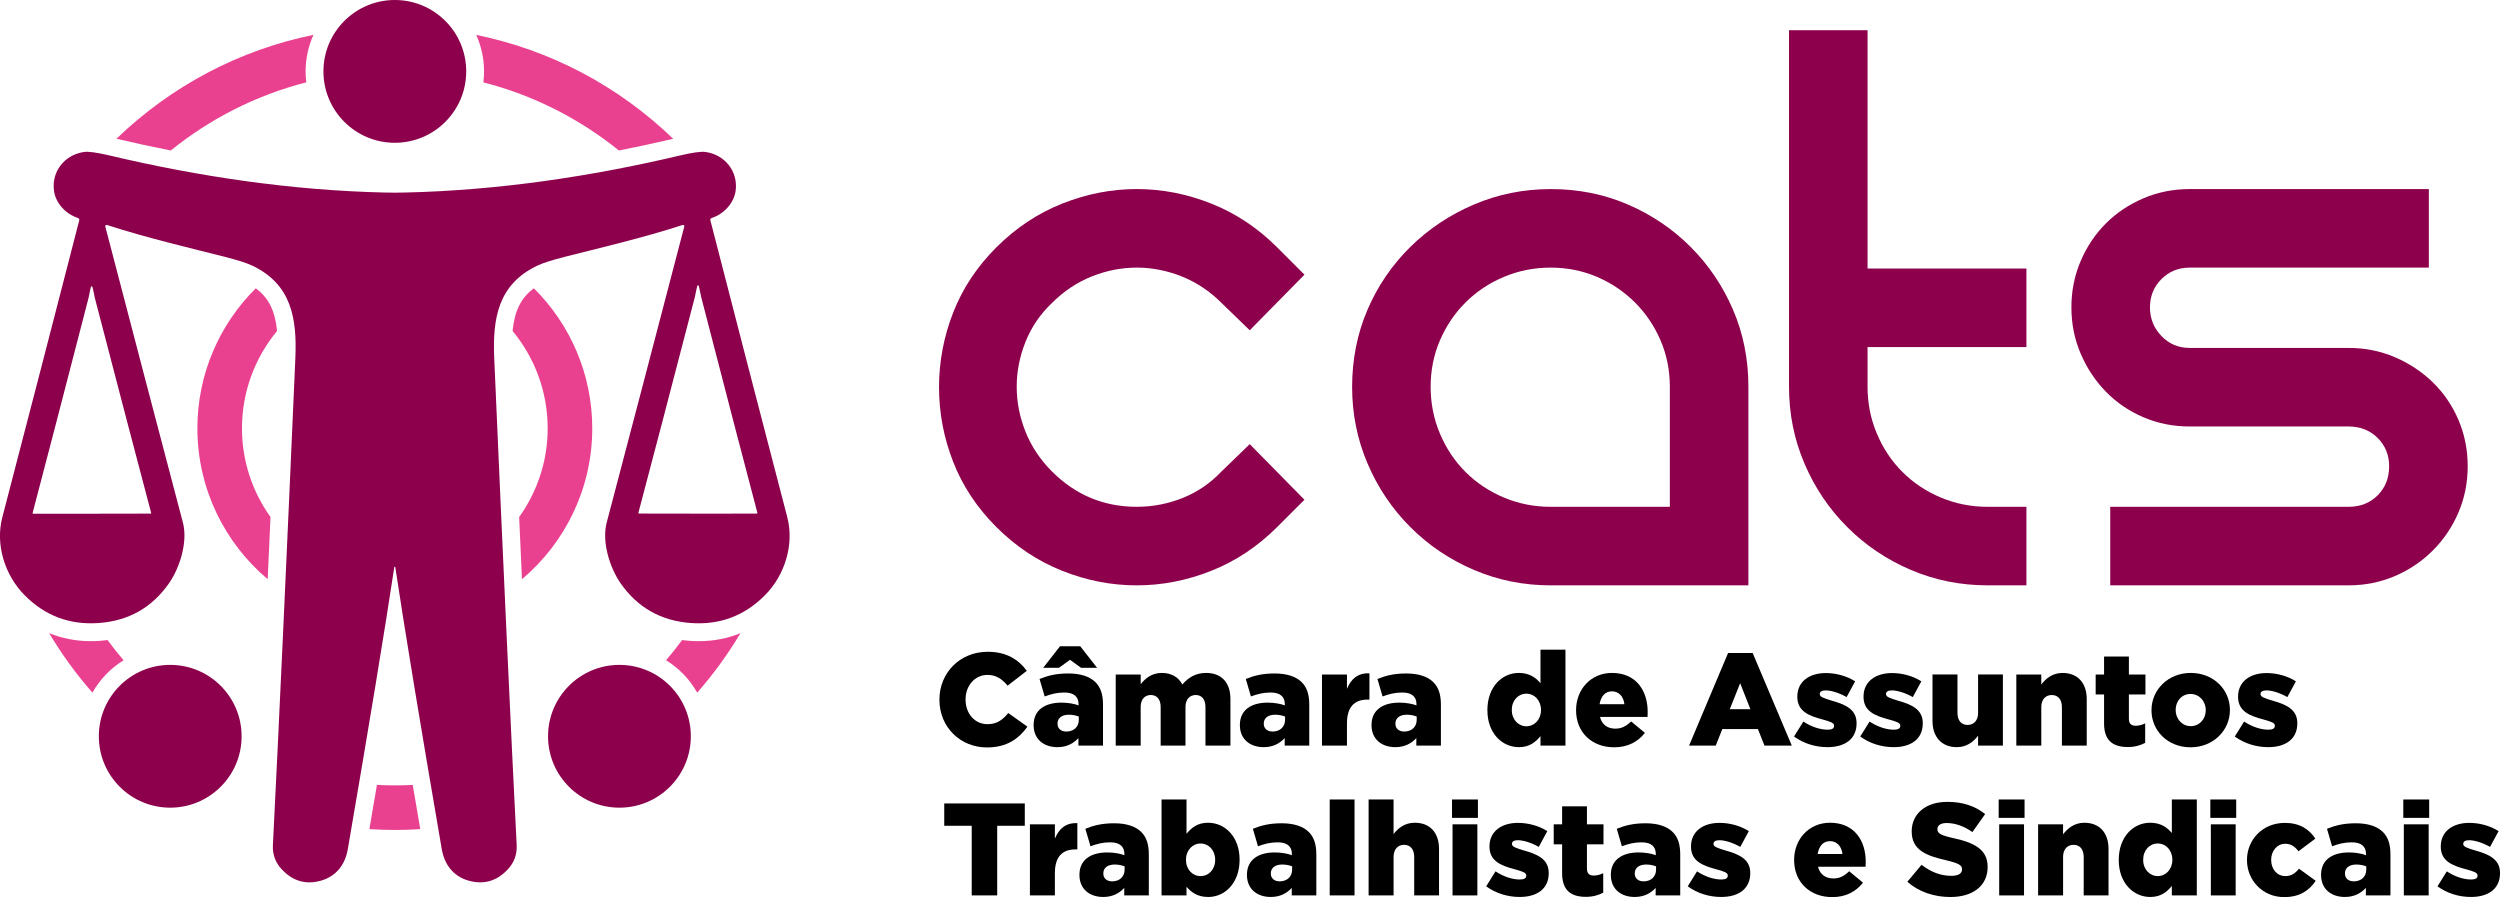 <svg xmlns="http://www.w3.org/2000/svg" id="Layer_2" data-name="Layer 2" viewBox="0 0 1401.75 503.01"><defs><style>      .cls-1 {        fill: #e94190;      }      .cls-2 {        fill: #8d004c;      }    </style></defs><g id="Camada_1" data-name="Camada 1"><g><g><path d="M526.73,392.42v-.15c0-15.03,11.49-26.82,27.11-26.82,10.54,0,17.31,4.42,21.88,10.68l-10.76,8.33c-2.95-3.61-6.33-6.04-11.27-6.04-7.22,0-12.3,6.19-12.3,13.7v.15c0,7.74,5.08,13.78,12.3,13.78,5.38,0,8.55-2.5,11.64-6.26l10.76,7.66c-4.86,6.7-11.42,11.64-22.76,11.64-14.73,0-26.59-11.27-26.59-26.67Z"></path><path d="M579.55,406.63v-.15c0-8.32,6.26-12.52,15.62-12.52,3.68,0,7.29.66,9.58,1.55v-.66c0-4.2-2.58-6.56-7.96-6.56-4.2,0-7.44.88-11.05,2.21l-2.87-9.8c4.49-1.84,9.28-3.09,16.13-3.09s12.01,1.69,15.18,4.86c3.02,2.95,4.27,7.07,4.27,12.67v22.91h-13.78v-4.2c-2.8,3.02-6.56,5.08-11.79,5.08-7.59,0-13.33-4.42-13.33-12.3ZM594.36,362.36h11.34l9.43,12.08h-8.99l-6.19-4.49-6.19,4.49h-8.84l9.43-12.08ZM604.89,403.61v-1.84c-1.47-.59-3.46-1.03-5.53-1.03-4.05,0-6.41,1.92-6.41,4.94v.15c0,2.73,2.06,4.35,4.94,4.35,4.13,0,7-2.58,7-6.56Z"></path><path d="M625.59,378.2h14v5.45c2.58-3.32,6.26-6.34,11.86-6.34,5.3,0,9.36,2.36,11.49,6.48,3.46-3.98,7.51-6.48,13.33-6.48,8.47,0,13.63,5.3,13.63,14.59v26.15h-14v-21.66c0-4.35-2.14-6.7-5.45-6.7s-5.75,2.36-5.75,6.7v21.66h-13.92v-21.66c0-4.35-2.21-6.7-5.53-6.7s-5.67,2.36-5.67,6.7v21.66h-14v-39.86Z"></path><path d="M695.2,406.63v-.15c0-8.32,6.26-12.52,15.62-12.52,3.68,0,7.29.66,9.58,1.55v-.66c0-4.2-2.58-6.56-7.96-6.56-4.2,0-7.44.88-11.05,2.21l-2.87-9.8c4.49-1.84,9.28-3.09,16.13-3.09s12.01,1.69,15.18,4.86c3.02,2.95,4.27,7.07,4.27,12.67v22.91h-13.78v-4.2c-2.8,3.02-6.56,5.08-11.79,5.08-7.59,0-13.33-4.42-13.33-12.3ZM720.54,403.61v-1.84c-1.47-.59-3.46-1.03-5.53-1.03-4.05,0-6.41,1.92-6.41,4.94v.15c0,2.73,2.06,4.35,4.94,4.35,4.13,0,7-2.58,7-6.56Z"></path><path d="M741.24,378.2h14v8.03c2.28-5.45,5.97-8.99,12.6-8.69v14.73h-1.18c-7.29,0-11.42,4.2-11.42,13.33v12.45h-14v-39.86Z"></path><path d="M769.01,406.63v-.15c0-8.32,6.26-12.52,15.62-12.52,3.68,0,7.29.66,9.58,1.55v-.66c0-4.2-2.58-6.56-7.96-6.56-4.2,0-7.44.88-11.05,2.21l-2.87-9.8c4.49-1.84,9.28-3.09,16.13-3.09s12.01,1.69,15.18,4.86c3.02,2.95,4.27,7.07,4.27,12.67v22.91h-13.78v-4.2c-2.8,3.02-6.56,5.08-11.79,5.08-7.59,0-13.33-4.42-13.33-12.3ZM794.35,403.61v-1.84c-1.47-.59-3.46-1.03-5.53-1.03-4.05,0-6.41,1.92-6.41,4.94v.15c0,2.73,2.06,4.35,4.94,4.35,4.12,0,7-2.58,7-6.56Z"></path><path d="M833.98,398.31v-.15c0-12.97,8.18-20.85,17.61-20.85,6.04,0,9.58,2.73,12.16,5.75v-18.79h14v53.78h-14v-5.3c-2.73,3.31-6.11,6.19-12.08,6.19-9.5,0-17.68-7.88-17.68-20.63ZM864.03,398.16v-.15c0-5.23-3.61-9.06-8.18-9.06s-8.18,3.76-8.18,9.06v.15c0,5.3,3.68,9.06,8.18,9.06s8.18-3.76,8.18-9.06Z"></path><path d="M883.7,398.31v-.15c0-11.64,8.33-20.85,20.11-20.85,13.7,0,20.04,10.09,20.04,21.81,0,.88,0,1.92-.07,2.87h-26.67c1.11,4.35,4.27,6.56,8.62,6.56,3.39,0,5.97-1.25,8.84-4.05l7.73,6.41c-3.83,4.86-9.36,8.1-17.24,8.1-12.52,0-21.36-8.4-21.36-20.7ZM910.81,394.85c-.52-4.42-3.17-7.22-7-7.22s-6.19,2.8-6.93,7.22h13.92Z"></path><path d="M968.93,366.12h13.78l21.95,51.94h-15.32l-3.68-9.28h-19.96l-3.68,9.28h-14.96l21.88-51.94ZM981.45,397.65l-5.75-14.59-5.82,14.59h11.57Z"></path><path d="M1005.91,412.97l5.23-8.4c4.57,3.02,9.5,4.57,13.63,4.57,2.43,0,3.61-.74,3.61-2.14v-.15c0-1.62-2.28-2.28-6.48-3.46-7.88-2.06-14.14-4.71-14.14-12.67v-.15c0-8.47,6.78-13.19,15.99-13.19,5.82,0,11.86,1.69,16.43,4.64l-4.79,8.84c-4.13-2.36-8.62-3.76-11.79-3.76-2.14,0-3.24.81-3.24,1.99v.15c0,1.55,2.36,2.28,6.48,3.54,7.88,2.21,14.14,4.94,14.14,12.67v.15c0,8.77-6.56,13.33-16.28,13.33-6.7,0-13.33-1.99-18.79-5.97Z"></path><path d="M1043.03,412.97l5.23-8.4c4.57,3.02,9.5,4.57,13.63,4.57,2.43,0,3.61-.74,3.61-2.14v-.15c0-1.62-2.28-2.28-6.48-3.46-7.88-2.06-14.14-4.71-14.14-12.67v-.15c0-8.47,6.78-13.19,15.99-13.19,5.82,0,11.86,1.69,16.43,4.64l-4.79,8.84c-4.12-2.36-8.62-3.76-11.79-3.76-2.14,0-3.24.81-3.24,1.99v.15c0,1.55,2.36,2.28,6.48,3.54,7.88,2.21,14.14,4.94,14.14,12.67v.15c0,8.77-6.56,13.33-16.28,13.33-6.7,0-13.33-1.99-18.79-5.97Z"></path><path d="M1083.55,404.2v-26.01h14v21.58c0,4.35,2.28,6.7,5.67,6.7s5.89-2.36,5.89-6.7v-21.58h13.92v39.86h-13.92v-5.53c-2.58,3.32-6.26,6.41-11.93,6.41-8.47,0-13.63-5.67-13.63-14.73Z"></path><path d="M1130.54,378.2h14v5.6c2.58-3.32,6.26-6.48,11.93-6.48,8.47,0,13.56,5.6,13.56,14.66v26.08h-13.92v-21.58c0-4.42-2.28-6.78-5.67-6.78s-5.89,2.36-5.89,6.78v21.58h-14v-39.86Z"></path><path d="M1179.75,405.68v-16.28h-4.71v-11.2h4.71v-10.09h13.92v10.09h9.28v11.2h-9.28v13.55c0,2.8,1.25,3.98,3.83,3.98,1.84,0,3.61-.52,5.3-1.33v10.9c-2.51,1.4-5.82,2.36-9.72,2.36-8.4,0-13.33-3.68-13.33-13.19Z"></path><path d="M1206.34,398.31v-.15c0-11.34,9.28-20.85,22.03-20.85s21.95,9.36,21.95,20.7v.15c0,11.34-9.28,20.85-22.1,20.85s-21.88-9.36-21.88-20.7ZM1236.77,398.31v-.15c0-4.94-3.61-9.06-8.55-9.06s-8.33,4.05-8.33,8.91v.15c0,4.86,3.54,8.99,8.47,8.99s8.4-4.05,8.4-8.84Z"></path><path d="M1253.04,412.97l5.23-8.4c4.57,3.02,9.5,4.57,13.63,4.57,2.43,0,3.61-.74,3.61-2.14v-.15c0-1.62-2.28-2.28-6.48-3.46-7.88-2.06-14.14-4.71-14.14-12.67v-.15c0-8.47,6.78-13.19,15.99-13.19,5.82,0,11.86,1.69,16.43,4.64l-4.79,8.84c-4.12-2.36-8.62-3.76-11.79-3.76-2.14,0-3.24.81-3.24,1.99v.15c0,1.55,2.36,2.28,6.48,3.54,7.88,2.21,14.14,4.94,14.14,12.67v.15c0,8.77-6.56,13.33-16.28,13.33-6.7,0-13.33-1.99-18.79-5.97Z"></path><path d="M544.84,463.01h-15.4v-12.52h45.16v12.52h-15.47v39.04h-14.29v-39.04Z"></path><path d="M577.47,462.2h14v8.03c2.28-5.45,5.97-8.99,12.6-8.69v14.73h-1.18c-7.29,0-11.42,4.2-11.42,13.33v12.45h-14v-39.86Z"></path><path d="M605.24,490.63v-.15c0-8.32,6.26-12.52,15.62-12.52,3.68,0,7.29.66,9.58,1.55v-.66c0-4.2-2.58-6.56-7.96-6.56-4.2,0-7.44.88-11.05,2.21l-2.87-9.8c4.49-1.84,9.28-3.09,16.13-3.09s12.01,1.69,15.18,4.86c3.02,2.95,4.27,7.07,4.27,12.67v22.91h-13.78v-4.2c-2.8,3.02-6.56,5.08-11.79,5.08-7.59,0-13.33-4.42-13.33-12.3ZM630.58,487.61v-1.84c-1.47-.59-3.46-1.03-5.53-1.03-4.05,0-6.41,1.92-6.41,4.94v.15c0,2.73,2.06,4.35,4.94,4.35,4.12,0,7-2.58,7-6.56Z"></path><path d="M665.28,497.19v4.86h-14v-53.78h14v19.23c2.72-3.32,6.11-6.19,12.08-6.19,9.5,0,17.68,7.88,17.68,20.63v.15c0,12.97-8.18,20.85-17.61,20.85-6.04,0-9.58-2.73-12.15-5.75ZM681.34,482.16v-.15c0-5.3-3.68-9.06-8.18-9.06s-8.18,3.76-8.18,9.06v.15c0,5.3,3.61,9.06,8.18,9.06s8.18-3.68,8.18-9.06Z"></path><path d="M699.16,490.63v-.15c0-8.32,6.26-12.52,15.62-12.52,3.68,0,7.29.66,9.58,1.55v-.66c0-4.2-2.58-6.56-7.96-6.56-4.2,0-7.44.88-11.05,2.21l-2.87-9.8c4.49-1.84,9.28-3.09,16.13-3.09s12.01,1.69,15.18,4.86c3.02,2.95,4.27,7.07,4.27,12.67v22.91h-13.78v-4.2c-2.8,3.02-6.56,5.08-11.79,5.08-7.59,0-13.33-4.42-13.33-12.3ZM724.5,487.61v-1.84c-1.47-.59-3.46-1.03-5.53-1.03-4.05,0-6.41,1.92-6.41,4.94v.15c0,2.73,2.06,4.35,4.94,4.35,4.12,0,7-2.58,7-6.56Z"></path><path d="M745.57,448.27h13.92v53.78h-13.92v-53.78Z"></path><path d="M767.37,448.27h14v19.38c2.58-3.32,6.26-6.34,11.93-6.34,8.47,0,13.56,5.6,13.56,14.66v26.08h-13.92v-21.58c0-4.42-2.28-6.78-5.67-6.78s-5.89,2.36-5.89,6.78v21.58h-14v-53.78Z"></path><path d="M814.15,448.27h14.51v10.31h-14.51v-10.31ZM814.44,462.2h13.92v39.86h-13.92v-39.86Z"></path><path d="M833.3,496.97l5.23-8.4c4.57,3.02,9.5,4.57,13.63,4.57,2.43,0,3.61-.74,3.61-2.14v-.15c0-1.62-2.28-2.28-6.48-3.46-7.88-2.06-14.14-4.71-14.14-12.67v-.15c0-8.47,6.78-13.19,15.99-13.19,5.82,0,11.86,1.69,16.43,4.64l-4.79,8.84c-4.13-2.36-8.62-3.76-11.79-3.76-2.14,0-3.24.81-3.24,1.99v.15c0,1.55,2.36,2.28,6.48,3.54,7.88,2.21,14.14,4.94,14.14,12.67v.15c0,8.77-6.56,13.33-16.28,13.33-6.7,0-13.33-1.99-18.79-5.97Z"></path><path d="M875.88,489.68v-16.28h-4.71v-11.2h4.71v-10.09h13.92v10.09h9.28v11.2h-9.28v13.55c0,2.8,1.25,3.98,3.83,3.98,1.84,0,3.61-.52,5.3-1.33v10.9c-2.51,1.4-5.82,2.36-9.72,2.36-8.4,0-13.33-3.68-13.33-13.19Z"></path><path d="M903.2,490.63v-.15c0-8.32,6.26-12.52,15.62-12.52,3.68,0,7.29.66,9.58,1.55v-.66c0-4.2-2.58-6.56-7.96-6.56-4.2,0-7.44.88-11.05,2.21l-2.87-9.8c4.49-1.84,9.28-3.09,16.13-3.09s12.01,1.69,15.18,4.86c3.02,2.95,4.27,7.07,4.27,12.67v22.91h-13.78v-4.2c-2.8,3.02-6.56,5.08-11.79,5.08-7.59,0-13.33-4.42-13.33-12.3ZM928.55,487.61v-1.84c-1.47-.59-3.46-1.03-5.53-1.03-4.05,0-6.41,1.92-6.41,4.94v.15c0,2.73,2.06,4.35,4.94,4.35,4.13,0,7-2.58,7-6.56Z"></path><path d="M946.3,496.97l5.23-8.4c4.57,3.02,9.5,4.57,13.63,4.57,2.43,0,3.61-.74,3.61-2.14v-.15c0-1.62-2.28-2.28-6.48-3.46-7.88-2.06-14.14-4.71-14.14-12.67v-.15c0-8.47,6.78-13.19,15.99-13.19,5.82,0,11.86,1.69,16.43,4.64l-4.79,8.84c-4.12-2.36-8.62-3.76-11.79-3.76-2.14,0-3.24.81-3.24,1.99v.15c0,1.55,2.36,2.28,6.48,3.54,7.88,2.21,14.14,4.94,14.14,12.67v.15c0,8.77-6.56,13.33-16.28,13.33-6.7,0-13.33-1.99-18.79-5.97Z"></path><path d="M1005.96,482.31v-.15c0-11.64,8.32-20.85,20.11-20.85,13.7,0,20.04,10.09,20.04,21.81,0,.88,0,1.92-.07,2.87h-26.67c1.1,4.35,4.27,6.56,8.62,6.56,3.39,0,5.97-1.25,8.84-4.05l7.74,6.41c-3.83,4.86-9.36,8.1-17.24,8.1-12.52,0-21.36-8.4-21.36-20.7ZM1033.07,478.85c-.52-4.42-3.17-7.22-7-7.22s-6.19,2.8-6.92,7.22h13.92Z"></path><path d="M1069.46,494.39l7.96-9.5c5.16,4.05,10.76,6.19,16.72,6.19,3.9,0,5.97-1.33,5.97-3.54v-.15c0-2.21-1.69-3.32-8.77-5.01-10.98-2.5-19.45-5.6-19.45-16.13v-.15c0-9.58,7.59-16.5,19.96-16.5,8.77,0,15.62,2.36,21.22,6.85l-7.15,10.09c-4.71-3.39-9.87-5.08-14.44-5.08-3.46,0-5.16,1.4-5.16,3.32v.15c0,2.36,1.77,3.39,8.99,5.01,11.79,2.58,19.15,6.41,19.15,16.06v.15c0,10.54-8.32,16.8-20.85,16.8-9.14,0-17.75-2.87-24.16-8.54Z"></path><path d="M1120.66,448.27h14.51v10.31h-14.51v-10.31ZM1120.95,462.2h13.92v39.86h-13.92v-39.86Z"></path><path d="M1142.76,462.2h14v5.6c2.58-3.32,6.26-6.48,11.94-6.48,8.47,0,13.55,5.6,13.55,14.66v26.08h-13.92v-21.58c0-4.42-2.28-6.78-5.67-6.78s-5.89,2.36-5.89,6.78v21.58h-14v-39.86Z"></path><path d="M1187.98,482.31v-.15c0-12.97,8.18-20.85,17.61-20.85,6.04,0,9.58,2.73,12.16,5.75v-18.79h14v53.78h-14v-5.3c-2.73,3.31-6.12,6.19-12.08,6.19-9.5,0-17.68-7.88-17.68-20.63ZM1218.04,482.16v-.15c0-5.23-3.61-9.06-8.18-9.06s-8.18,3.76-8.18,9.06v.15c0,5.3,3.68,9.06,8.18,9.06s8.18-3.76,8.18-9.06Z"></path><path d="M1239.33,448.27h14.51v10.31h-14.51v-10.31ZM1239.62,462.2h13.92v39.86h-13.92v-39.86Z"></path><path d="M1259.88,482.31v-.15c0-11.27,8.69-20.77,21.29-20.77,8.18,0,13.63,3.54,17.02,8.84l-9.43,7.07c-1.99-2.58-4.12-4.2-7.44-4.2-4.57,0-7.88,4.05-7.88,8.91v.15c0,5.16,3.24,9.06,7.96,9.06,3.39,0,5.52-1.55,7.66-4.13l9.36,6.78c-3.68,5.45-8.99,9.14-17.68,9.14-12.08,0-20.85-9.43-20.85-20.7Z"></path><path d="M1301.42,490.63v-.15c0-8.32,6.26-12.52,15.62-12.52,3.68,0,7.29.66,9.58,1.55v-.66c0-4.2-2.58-6.56-7.96-6.56-4.2,0-7.44.88-11.05,2.21l-2.87-9.8c4.49-1.84,9.28-3.09,16.13-3.09s12.01,1.69,15.18,4.86c3.02,2.95,4.27,7.07,4.27,12.67v22.91h-13.78v-4.2c-2.8,3.02-6.56,5.08-11.79,5.08-7.59,0-13.33-4.42-13.33-12.3ZM1326.76,487.61v-1.84c-1.47-.59-3.46-1.03-5.53-1.03-4.05,0-6.41,1.92-6.41,4.94v.15c0,2.73,2.06,4.35,4.94,4.35,4.13,0,7-2.58,7-6.56Z"></path><path d="M1347.53,448.27h14.51v10.31h-14.51v-10.31ZM1347.83,462.2h13.92v39.86h-13.92v-39.86Z"></path><path d="M1366.69,496.97l5.23-8.4c4.57,3.02,9.5,4.57,13.63,4.57,2.43,0,3.61-.74,3.61-2.14v-.15c0-1.62-2.28-2.28-6.48-3.46-7.88-2.06-14.14-4.71-14.14-12.67v-.15c0-8.47,6.78-13.19,15.99-13.19,5.82,0,11.86,1.69,16.43,4.64l-4.79,8.84c-4.13-2.36-8.62-3.76-11.79-3.76-2.14,0-3.24.81-3.24,1.99v.15c0,1.55,2.36,2.28,6.48,3.54,7.88,2.21,14.14,4.94,14.14,12.67v.15c0,8.77-6.56,13.33-16.28,13.33-6.7,0-13.33-1.99-18.79-5.97Z"></path></g><g><path class="cls-2" d="M558.69,138.67c10.89-10.89,23.17-19.05,36.87-24.5,13.69-5.44,27.63-8.17,41.82-8.17s28.12,2.72,41.82,8.17c13.69,5.44,25.98,13.61,36.87,24.5l15.34,15.34-30.68,31.18-15.84-15.34c-6.6-6.6-14.03-11.54-22.27-14.85-8.25-3.29-16.66-4.95-25.24-4.95s-17,1.66-25.24,4.95c-8.25,3.3-15.67,8.25-22.27,14.85-6.6,6.27-11.55,13.53-14.85,21.77-3.3,8.25-4.95,16.66-4.95,25.24s1.65,17,4.95,25.24c3.29,8.25,8.24,15.67,14.85,22.27,13.19,13.2,29.03,19.79,47.51,19.79,8.91,0,17.48-1.65,25.73-4.95,8.24-3.29,15.5-8.24,21.77-14.85l15.84-15.34,30.68,31.18-15.34,15.34c-10.89,10.89-23.18,19.05-36.87,24.5-13.69,5.44-27.64,8.17-41.82,8.17s-28.13-2.72-41.82-8.17c-13.69-5.44-25.98-13.61-36.87-24.5s-18.98-23.09-24.25-36.62c-5.28-13.52-7.92-27.47-7.92-41.82s2.64-28.29,7.92-41.82c5.27-13.52,13.36-25.73,24.25-36.62Z"></path><path class="cls-2" d="M869.47,106.01c15.5,0,29.94,2.89,43.3,8.66,13.36,5.78,25.07,13.69,35.14,23.75,10.06,10.07,17.98,21.77,23.75,35.14,5.77,13.36,8.66,27.8,8.66,43.3v111.35h-110.85c-15.18,0-29.53-2.88-43.05-8.66-13.53-5.77-25.41-13.77-35.63-24-10.23-10.22-18.23-22.1-24-35.63-5.78-13.52-8.66-27.88-8.66-43.05s2.88-29.94,8.66-43.3c5.77-13.36,13.77-25.07,24-35.14,10.22-10.06,22.1-17.98,35.63-23.75,13.52-5.77,27.88-8.66,43.05-8.66ZM936.28,284.16v-67.3c0-9.23-1.73-17.89-5.2-25.98-3.46-8.08-8.25-15.17-14.35-21.28-6.11-6.1-13.2-10.89-21.28-14.35-8.09-3.46-16.75-5.2-25.98-5.2s-17.99,1.73-26.23,5.2c-8.25,3.46-15.43,8.25-21.53,14.35-6.11,6.11-10.89,13.2-14.35,21.28-3.46,8.09-5.2,16.75-5.2,25.98s1.73,17.99,5.2,26.23c3.46,8.25,8.24,15.43,14.35,21.53,6.1,6.11,13.28,10.89,21.53,14.35,8.24,3.46,16.99,5.2,26.23,5.2h66.81Z"></path><path class="cls-2" d="M1136.21,284.16v44.04h-21.77c-15.18,0-29.53-2.88-43.05-8.66-13.53-5.77-25.41-13.77-35.63-24-10.23-10.22-18.23-22.1-24-35.63-5.78-13.52-8.66-27.88-8.66-43.05V16.93h44.04v133.62h89.08v44.04h-89.08v22.27c0,9.24,1.73,17.99,5.2,26.23,3.46,8.25,8.24,15.43,14.35,21.53,6.1,6.11,13.28,10.89,21.53,14.35,8.24,3.46,16.99,5.2,26.23,5.2h21.77Z"></path><path class="cls-2" d="M1361.86,106.01v44.04h-134.11c-6.27,0-11.55,2.15-15.83,6.43s-6.43,9.57-6.43,15.84,2.14,11.63,6.43,16.08c4.28,4.45,9.56,6.68,15.83,6.68h89.08c9.23,0,17.89,1.73,25.98,5.2,8.08,3.46,15.17,8.17,21.28,14.1,6.1,5.94,10.89,12.95,14.35,21.03,3.46,8.09,5.2,16.75,5.2,25.98s-1.73,17.9-5.2,25.98c-3.46,8.09-8.25,15.18-14.35,21.28-6.11,6.11-13.2,10.89-21.28,14.35-8.09,3.46-16.75,5.2-25.98,5.2h-133.62v-44.04h133.62c6.6,0,12.04-2.14,16.33-6.43s6.43-9.73,6.43-16.33c0-6.26-2.15-11.54-6.43-15.84-4.29-4.28-9.74-6.43-16.33-6.43h-89.08c-9.24,0-17.9-1.73-25.98-5.2-8.09-3.46-15.09-8.24-21.03-14.35-5.94-6.1-10.64-13.19-14.1-21.28-3.46-8.08-5.2-16.74-5.2-25.98s1.73-17.89,5.2-25.98c3.46-8.08,8.17-15.09,14.1-21.03s12.94-10.64,21.03-14.1c8.08-3.46,16.74-5.2,25.98-5.2h134.11Z"></path></g><g><circle class="cls-2" cx="95.44" cy="412.83" r="40.03"></circle><circle class="cls-2" cx="347.32" cy="412.83" r="40.03"></circle><path class="cls-2" d="M441.45,290.09c-14.71-56.4-29.09-111.92-43.15-166.57-.14-.55.17-1.12.72-1.29,6.97-2.24,12.55-8.47,13.46-15.31,1.42-10.76-5.95-20.13-16.83-21.7-2.53-.37-7.33.29-14.42,1.97-49.9,11.82-101.84,19.51-153.55,20.75-2.84.06-4.94.09-6.31.09s-3.47-.03-6.31-.09c-51.71-1.23-103.64-8.92-153.55-20.75-7.08-1.68-11.89-2.34-14.42-1.97-10.87,1.57-18.25,10.94-16.83,21.7.9,6.85,6.48,13.07,13.46,15.31.54.17.85.74.72,1.29-14.06,54.65-28.44,110.17-43.15,166.57-3.99,15.32,1.46,32.44,12.38,43.51,11.48,11.65,25.36,16.89,41.65,15.73,16.67-1.18,29.77-8.54,39.31-22.09,6.21-8.82,10.76-23.47,7.94-34.18-12.91-48.92-27.41-104.25-43.51-165.98-.04-.14-.03-.29.01-.43.13-.4.56-.62.96-.49,21.66,7.09,47.82,13.21,65.79,17.78,7.25,1.85,12.39,3.48,15.43,4.91,22.17,10.44,25.34,29.61,24.35,52.03-5.1,117.18-9.3,208.17-12.58,272.96-.27,5.2,1.36,9.7,4.87,13.5,6.22,6.72,13.6,8.87,22.14,6.43,8.45-2.42,13.49-8.95,14.98-17.6,12.05-70.13,20.75-122.86,26.08-158.21,0-.06.08-.13.18-.19.03-.02.06-.04.09-.04s.06.01.09.04c.1.06.17.13.18.19,5.33,35.34,14.02,88.08,26.08,158.21,1.49,8.65,6.53,15.18,14.98,17.6,8.55,2.43,15.93.29,22.14-6.43,3.51-3.8,5.14-8.31,4.87-13.5-3.28-64.79-7.47-155.78-12.58-272.96-.99-22.41,2.18-41.59,24.35-52.03,3.04-1.42,8.18-3.06,15.43-4.91,17.96-4.57,44.13-10.68,65.79-17.78.14-.04.29-.05.43-.01.41.1.65.52.55.93-16.1,61.73-30.61,117.06-43.51,165.98-2.82,10.71,1.73,25.36,7.94,34.18,9.54,13.54,22.65,20.9,39.31,22.09,16.29,1.16,30.17-4.09,41.65-15.73,10.92-11.07,16.37-28.19,12.38-43.51ZM84.75,287.54c.05.19-.06.38-.25.43-.03,0-.06.01-.09.01-10.03.03-20.99.05-32.89.06-11.9.02-22.86.02-32.89,0-.19,0-.35-.16-.35-.35,0-.03,0-.06.01-.09,7.55-28.66,18.02-68.89,31.39-120.69.2-.79.43-1.9.68-3.32.36-2.11.7-3.17,1.03-3.17s.7,1.06,1.07,3.17c.25,1.42.48,2.53.68,3.32,13.46,51.77,24,91.98,31.61,120.63ZM424.42,287.99s-.05,0-.08,0c-10.07.02-21.07.02-33.02.01-11.95,0-22.95-.02-33.02-.05-.19,0-.35-.16-.35-.36,0-.03,0-.06,0-.08,7.63-28.76,18.2-69.13,31.7-121.12.2-.79.43-1.9.68-3.33.37-2.12.72-3.18,1.06-3.18s.68,1.06,1.05,3.18c.25,1.43.48,2.54.68,3.33,13.44,52,23.96,92.38,31.55,121.15.05.2-.07.39-.26.44Z"></path><g><path class="cls-1" d="M271.02,46.18c28.18,7.22,53.99,20.43,75.98,38.2,10.09-1.98,20.25-4.17,30.46-6.57-31.01-29.85-69.11-49.79-110.45-58.25,2.82,6.25,4.4,13.18,4.4,20.48,0,2.08-.14,4.13-.39,6.15Z"></path><path class="cls-1" d="M391.79,359.5c-1.66,0-3.37-.06-5.07-.18-1.44-.1-2.86-.26-4.26-.44-2.87,3.88-5.86,7.66-9,11.32,7.25,4.47,13.28,10.73,17.47,18.17,9.16-10.45,17.26-21.62,24.25-33.37-7.25,2.99-15.06,4.5-23.4,4.5Z"></path></g><g><path class="cls-1" d="M65.3,77.8c10.22,2.4,20.37,4.59,30.46,6.57,21.99-17.76,47.79-30.98,75.98-38.2-.25-2.02-.39-4.06-.39-6.15,0-7.29,1.58-14.22,4.4-20.48-41.34,8.46-79.44,28.4-110.45,58.25Z"></path><path class="cls-1" d="M56.04,359.32c-1.7.12-3.41.18-5.07.18-8.33,0-16.15-1.52-23.4-4.5,6.99,11.75,15.09,22.92,24.25,33.37,4.19-7.44,10.21-13.7,17.47-18.17-3.13-3.66-6.13-7.44-9-11.32-1.4.18-2.81.34-4.25.44Z"></path></g><circle class="cls-2" cx="221.38" cy="40.03" r="40.03"></circle><path class="cls-1" d="M231.42,440.11c-3.33.17-6.67.25-10.04.25s-6.71-.09-10.04-.25c-1.36,8-2.77,16.26-4.23,24.79,4.73.29,9.48.46,14.27.46s9.54-.17,14.27-.46c-1.46-8.53-2.87-16.79-4.23-24.79Z"></path><g><path class="cls-1" d="M135.68,240.15c0-20.72,7.39-39.74,19.68-54.58-1.14-11.43-4.83-18.72-11.95-23.92-20.2,20.06-32.73,47.85-32.73,78.5,0,33.91,15.33,64.3,39.42,84.62.51-11.28,1.04-22.9,1.57-34.87-10.05-14.04-15.99-31.21-15.99-49.75Z"></path><path class="cls-1" d="M299.35,161.66c-7.13,5.2-10.81,12.5-11.95,23.92,12.28,14.83,19.68,33.86,19.68,54.58,0,18.54-5.94,35.71-15.99,49.75.54,11.97,1.06,23.59,1.57,34.87,24.09-20.32,39.42-50.71,39.42-84.62,0-30.65-12.53-58.43-32.72-78.5Z"></path></g></g></g></g></svg>